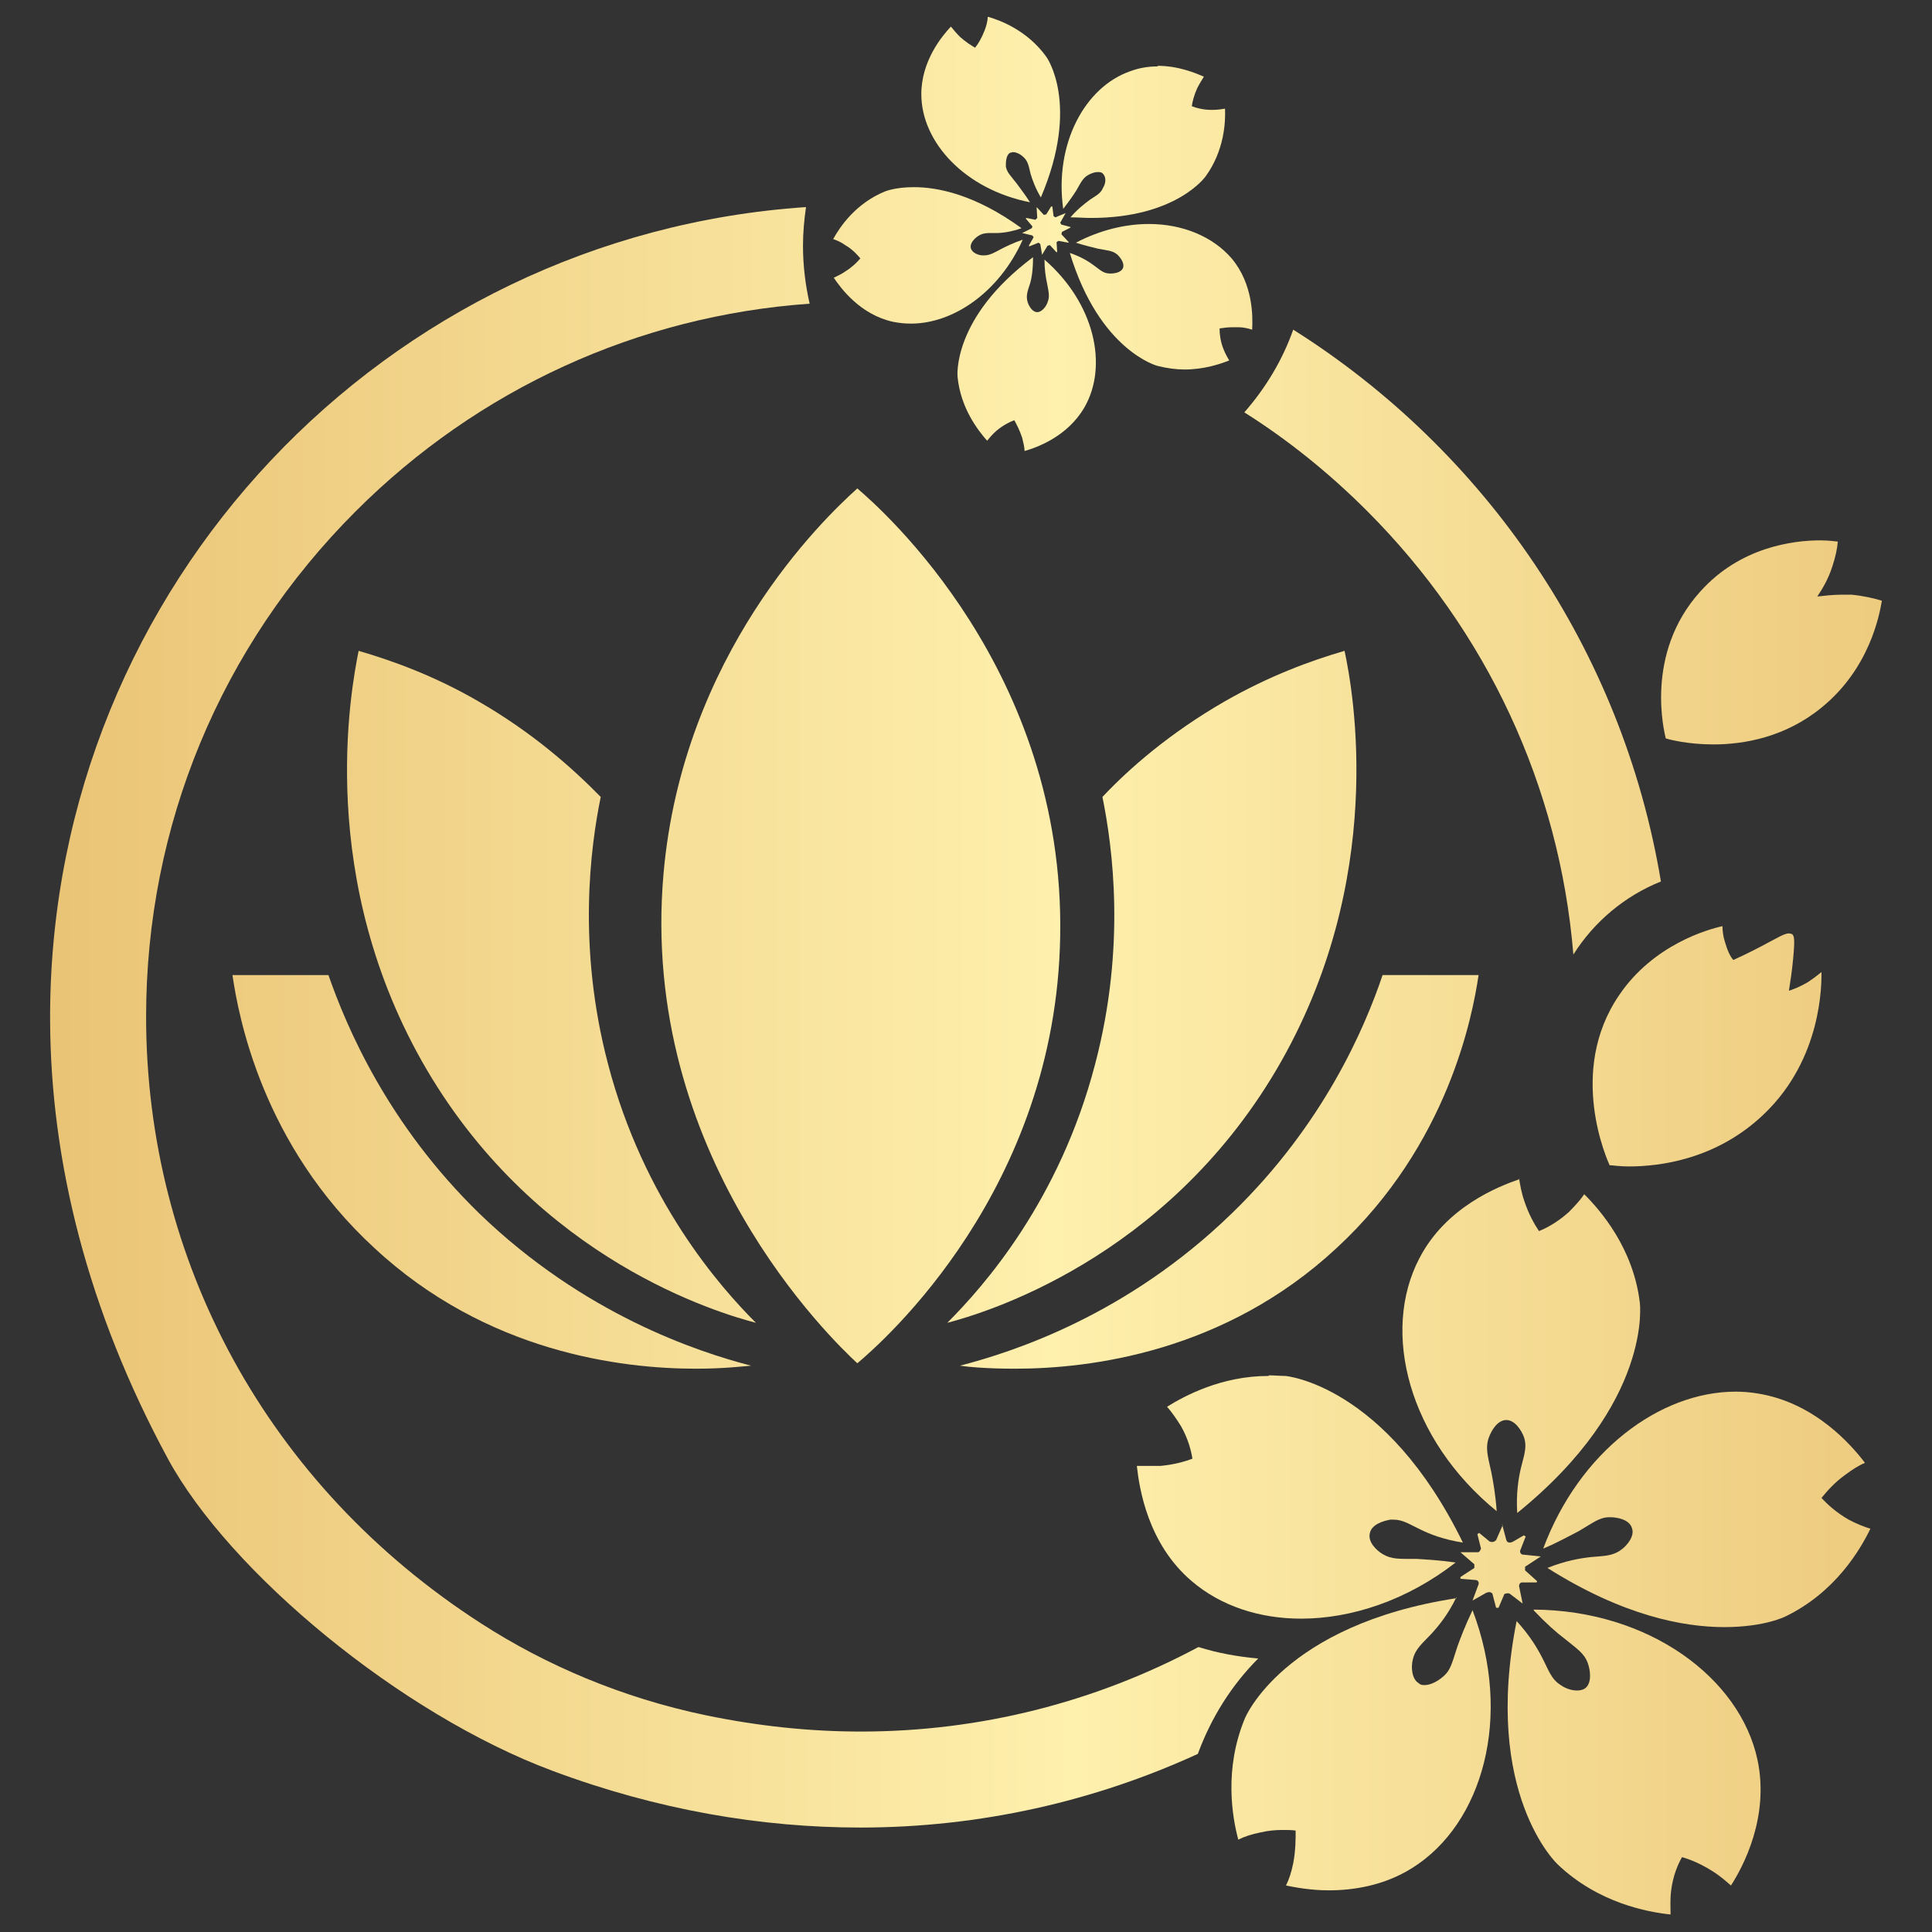 <?xml version="1.0" encoding="UTF-8"?>
<svg id="Layer_1" data-name="Layer 1" xmlns="http://www.w3.org/2000/svg" xmlns:xlink="http://www.w3.org/1999/xlink" viewBox="0 0 32 32">
  <rect x="0" y="0" width="32" height="32" fill="#333333" stroke="none"/>
  <defs>
    <style>
      .cls-1 {
        fill: url(#linear-gradient-15);
      }

      .cls-2 {
        fill: url(#linear-gradient-13);
      }

      .cls-3 {
        fill: url(#linear-gradient-2);
      }

      .cls-4 {
        fill: url(#linear-gradient-10);
      }

      .cls-5 {
        fill: url(#linear-gradient-12);
      }

      .cls-6 {
        fill: none;
      }

      .cls-7 {
        fill: url(#linear-gradient-4);
      }

      .cls-8 {
        fill: url(#linear-gradient-3);
      }

      .cls-9 {
        fill: url(#linear-gradient-5);
      }

      .cls-10 {
        fill: url(#linear-gradient-8);
      }

      .cls-11 {
        fill: url(#linear-gradient-14);
      }

      .cls-12 {
        fill: url(#linear-gradient-20);
      }

      .cls-13 {
        fill: url(#linear-gradient-17);
      }

      .cls-14 {
        fill: url(#linear-gradient-7);
      }

      .cls-15 {
        fill: url(#linear-gradient-9);
      }

      .cls-16 {
        fill: url(#linear-gradient-11);
      }

      .cls-17 {
        fill: url(#linear-gradient-19);
      }

      .cls-18 {
        fill: url(#linear-gradient-6);
      }

      .cls-19 {
        fill: url(#linear-gradient-21);
      }

      .cls-20 {
        fill: url(#linear-gradient-16);
      }

      .cls-21 {
        fill: url(#linear-gradient);
      }

      .cls-22 {
        clip-path: url(#clippath);
      }

      .cls-23 {
        fill: url(#linear-gradient-18);
      }
    </style>
    <clipPath id="clippath">
      <polyline class="cls-6" points=".83 .28 31.17 .28 31.17 31.72 .83 31.72 .83 .28"/>
    </clipPath>
    <linearGradient id="linear-gradient" x1="-1369.53" y1="151.64" x2="-1369.25" y2="151.64" gradientTransform="translate(-157819.05 -17475.69) rotate(-180) scale(115.26 -115.26)" gradientUnits="userSpaceOnUse">
      <stop offset="0" stop-color="#eac476"/>
      <stop offset=".5" stop-color="#fef0ad"/>
      <stop offset="1" stop-color="#eac476"/>
    </linearGradient>
    <linearGradient id="linear-gradient-2" x1="-1369.53" y1="151.64" x2="-1369.25" y2="151.64" gradientTransform="translate(-157819.05 -17475.69) rotate(-180) scale(115.26 -115.26)" gradientUnits="userSpaceOnUse">
      <stop offset="0" stop-color="#eac476"/>
      <stop offset=".5" stop-color="#fef0ad"/>
      <stop offset="1" stop-color="#eac476"/>
    </linearGradient>
    <linearGradient id="linear-gradient-3" x1="-1369.53" y1="151.65" x2="-1369.25" y2="151.65" gradientTransform="translate(-157819.05 -17475.69) rotate(-180) scale(115.26 -115.26)" gradientUnits="userSpaceOnUse">
      <stop offset="0" stop-color="#eac476"/>
      <stop offset=".5" stop-color="#fef0ad"/>
      <stop offset="1" stop-color="#eac476"/>
    </linearGradient>
    <linearGradient id="linear-gradient-4" x1="-1369.53" y1="151.81" x2="-1369.25" y2="151.81" gradientTransform="translate(-157819.05 -17475.69) rotate(-180) scale(115.26 -115.26)" gradientUnits="userSpaceOnUse">
      <stop offset="0" stop-color="#eac476"/>
      <stop offset=".5" stop-color="#fef0ad"/>
      <stop offset="1" stop-color="#eac476"/>
    </linearGradient>
    <linearGradient id="linear-gradient-5" x1="-1369.53" y1="151.84" x2="-1369.25" y2="151.84" gradientTransform="translate(-157819.05 -17475.69) rotate(-180) scale(115.26 -115.26)" gradientUnits="userSpaceOnUse">
      <stop offset="0" stop-color="#eac476"/>
      <stop offset=".5" stop-color="#fef0ad"/>
      <stop offset="1" stop-color="#eac476"/>
    </linearGradient>
    <linearGradient id="linear-gradient-6" x1="-1369.53" y1="151.87" x2="-1369.25" y2="151.87" gradientTransform="translate(-157819.05 -17475.69) rotate(-180) scale(115.26 -115.26)" gradientUnits="userSpaceOnUse">
      <stop offset="0" stop-color="#eac476"/>
      <stop offset=".5" stop-color="#fef0ad"/>
      <stop offset="1" stop-color="#eac476"/>
    </linearGradient>
    <linearGradient id="linear-gradient-7" x1="-1369.53" y1="151.87" x2="-1369.25" y2="151.87" gradientTransform="translate(-157819.05 -17475.69) rotate(-180) scale(115.26 -115.26)" gradientUnits="userSpaceOnUse">
      <stop offset="0" stop-color="#eac476"/>
      <stop offset=".5" stop-color="#fef0ad"/>
      <stop offset="1" stop-color="#eac476"/>
    </linearGradient>
    <linearGradient id="linear-gradient-8" x1="-1369.53" y1="151.84" x2="-1369.25" y2="151.84" gradientTransform="translate(-157819.05 -17475.69) rotate(-180) scale(115.26 -115.26)" gradientUnits="userSpaceOnUse">
      <stop offset="0" stop-color="#eac476"/>
      <stop offset=".5" stop-color="#fef0ad"/>
      <stop offset="1" stop-color="#eac476"/>
    </linearGradient>
    <linearGradient id="linear-gradient-9" x1="-1369.53" y1="151.85" x2="-1369.25" y2="151.85" gradientTransform="translate(-157819.05 -17475.69) rotate(-180) scale(115.26 -115.26)" gradientUnits="userSpaceOnUse">
      <stop offset="0" stop-color="#eac476"/>
      <stop offset=".5" stop-color="#fef0ad"/>
      <stop offset="1" stop-color="#eac476"/>
    </linearGradient>
    <linearGradient id="linear-gradient-10" x1="-1369.53" y1="151.75" x2="-1369.25" y2="151.75" gradientTransform="translate(-157819.05 -17475.69) rotate(-180) scale(115.26 -115.26)" gradientUnits="userSpaceOnUse">
      <stop offset="0" stop-color="#eac476"/>
      <stop offset=".5" stop-color="#fef0ad"/>
      <stop offset="1" stop-color="#eac476"/>
    </linearGradient>
    <linearGradient id="linear-gradient-11" x1="-1369.53" y1="151.76" x2="-1369.25" y2="151.76" gradientTransform="translate(-157819.05 -17475.69) rotate(-180) scale(115.26 -115.26)" gradientUnits="userSpaceOnUse">
      <stop offset="0" stop-color="#eac476"/>
      <stop offset=".5" stop-color="#fef0ad"/>
      <stop offset="1" stop-color="#eac476"/>
    </linearGradient>
    <linearGradient id="linear-gradient-12" x1="-1369.53" y1="151.79" x2="-1369.25" y2="151.79" gradientTransform="translate(-157819.05 -17475.69) rotate(-180) scale(115.26 -115.26)" gradientUnits="userSpaceOnUse">
      <stop offset="0" stop-color="#eac476"/>
      <stop offset=".5" stop-color="#fef0ad"/>
      <stop offset="1" stop-color="#eac476"/>
    </linearGradient>
    <linearGradient id="linear-gradient-13" x1="-1369.53" y1="151.76" x2="-1369.25" y2="151.76" gradientTransform="translate(-157819.05 -17475.69) rotate(-180) scale(115.26 -115.26)" gradientUnits="userSpaceOnUse">
      <stop offset="0" stop-color="#eac476"/>
      <stop offset=".5" stop-color="#fef0ad"/>
      <stop offset="1" stop-color="#eac476"/>
    </linearGradient>
    <linearGradient id="linear-gradient-14" x1="-1369.53" y1="151.79" x2="-1369.25" y2="151.79" gradientTransform="translate(-157819.05 -17475.69) rotate(-180) scale(115.26 -115.26)" gradientUnits="userSpaceOnUse">
      <stop offset="0" stop-color="#eac476"/>
      <stop offset=".5" stop-color="#fef0ad"/>
      <stop offset="1" stop-color="#eac476"/>
    </linearGradient>
    <linearGradient id="linear-gradient-15" x1="-1369.53" y1="151.66" x2="-1369.25" y2="151.66" gradientTransform="translate(-157819.05 -17475.69) rotate(-180) scale(115.26 -115.26)" gradientUnits="userSpaceOnUse">
      <stop offset="0" stop-color="#eac476"/>
      <stop offset=".5" stop-color="#fef0ad"/>
      <stop offset="1" stop-color="#eac476"/>
    </linearGradient>
    <linearGradient id="linear-gradient-16" x1="-1369.53" y1="151.67" x2="-1369.25" y2="151.67" gradientTransform="translate(-157819.05 -17475.69) rotate(-180) scale(115.26 -115.26)" gradientUnits="userSpaceOnUse">
      <stop offset="0" stop-color="#eac476"/>
      <stop offset=".5" stop-color="#fef0ad"/>
      <stop offset="1" stop-color="#eac476"/>
    </linearGradient>
    <linearGradient id="linear-gradient-17" x1="-1369.53" y1="151.66" x2="-1369.25" y2="151.66" gradientTransform="translate(-157819.05 -17475.69) rotate(-180) scale(115.26 -115.26)" gradientUnits="userSpaceOnUse">
      <stop offset="0" stop-color="#eac476"/>
      <stop offset=".5" stop-color="#fef0ad"/>
      <stop offset="1" stop-color="#eac476"/>
    </linearGradient>
    <linearGradient id="linear-gradient-18" x1="-1369.53" y1="151.71" x2="-1369.25" y2="151.71" gradientTransform="translate(-157819.05 -17475.69) rotate(-180) scale(115.26 -115.26)" gradientUnits="userSpaceOnUse">
      <stop offset="0" stop-color="#eac476"/>
      <stop offset=".5" stop-color="#fef0ad"/>
      <stop offset="1" stop-color="#eac476"/>
    </linearGradient>
    <linearGradient id="linear-gradient-19" x1="-1369.53" y1="151.77" x2="-1369.25" y2="151.77" gradientTransform="translate(-157819.05 -17475.69) rotate(-180) scale(115.26 -115.26)" gradientUnits="userSpaceOnUse">
      <stop offset="0" stop-color="#eac476"/>
      <stop offset=".5" stop-color="#fef0ad"/>
      <stop offset="1" stop-color="#eac476"/>
    </linearGradient>
    <linearGradient id="linear-gradient-20" x1="-1369.53" y1="151.77" x2="-1369.25" y2="151.77" gradientTransform="translate(-157819.05 -17475.69) rotate(-180) scale(115.26 -115.26)" gradientUnits="userSpaceOnUse">
      <stop offset="0" stop-color="#eac476"/>
      <stop offset=".5" stop-color="#fef0ad"/>
      <stop offset="1" stop-color="#eac476"/>
    </linearGradient>
    <linearGradient id="linear-gradient-21" x1="-1369.53" y1="151.71" x2="-1369.25" y2="151.71" gradientTransform="translate(-157819.05 -17475.69) rotate(-180) scale(115.26 -115.26)" gradientUnits="userSpaceOnUse">
      <stop offset="0" stop-color="#eac476"/>
      <stop offset=".5" stop-color="#fef0ad"/>
      <stop offset="1" stop-color="#eac476"/>
    </linearGradient>
  </defs>
  <g class="cls-22">
    <path class="cls-21" d="M16.36.28h0c0,.06-.02.14-.05.22-.05.13-.11.23-.16.29-.07-.04-.16-.1-.25-.18-.06-.06-.11-.12-.15-.17-.15.16-.49.57-.49,1.12,0,.8.73,1.58,1.8,1.79-.09-.14-.17-.24-.22-.31-.1-.13-.16-.18-.18-.28,0-.07,0-.19.07-.23.02,0,.03-.01.05-.01.06,0,.13.04.17.08.08.07.09.16.12.28.03.1.08.24.17.39.66-1.55.09-2.33.09-2.33-.31-.43-.75-.6-.96-.66"/>
    <path class="cls-3" d="M19.18,1.1c-.15,0-.3.02-.46.08-.75.26-1.26,1.2-1.11,2.28.1-.13.17-.23.22-.31.08-.14.11-.21.21-.26.04-.02.09-.04.14-.04.03,0,.07,0,.09.03.06.06.04.17,0,.23-.04.1-.12.13-.22.2-.08.06-.2.15-.32.29.12,0,.23.01.34.01,1.42,0,1.9-.69,1.9-.69.31-.43.33-.9.32-1.12-.06.01-.13.02-.21.02,0,0,0,0-.01,0-.14,0-.25-.03-.33-.06.01-.08.04-.19.09-.3.04-.08.08-.14.11-.19-.14-.06-.42-.18-.77-.18"/>
    <polyline class="cls-8" points="17.41 3.42 17.33 3.55 17.29 3.56 17.17 3.43 17.17 3.44 17.18 3.61 17.15 3.64 17 3.61 16.99 3.62 17.1 3.75 17.09 3.78 16.93 3.86 16.93 3.86 17.1 3.9 17.12 3.93 17.04 4.07 17.05 4.08 17.2 4.02 17.23 4.04 17.26 4.22 17.26 4.22 17.35 4.07 17.39 4.06 17.5 4.18 17.51 4.17 17.5 4.01 17.53 3.99 17.7 4.02 17.7 4.01 17.58 3.88 17.59 3.84 17.73 3.77 17.73 3.76 17.58 3.72 17.56 3.69 17.65 3.53 17.65 3.53 17.48 3.6 17.45 3.58 17.43 3.42 17.41 3.42"/>
    <path class="cls-7" d="M25.17,19.53c-.35.12-1.22.46-1.66,1.31-.64,1.22-.18,3,1.28,4.19-.02-.28-.06-.5-.09-.65-.06-.27-.1-.4-.04-.57.04-.11.14-.29.29-.29.14,0,.25.17.29.28.06.17,0,.31-.05.52-.04.17-.08.42-.06.74,2.26-1.83,2.03-3.49,2.03-3.49-.11-.9-.65-1.52-.92-1.79-.06.09-.15.19-.26.3-.18.16-.36.26-.49.31-.08-.12-.17-.28-.24-.49-.05-.14-.07-.27-.09-.38"/>
    <path class="cls-9" d="M28.75,23.05c-1.26,0-2.59.99-3.19,2.6.26-.11.45-.22.59-.29.24-.14.34-.23.51-.23,0,0,0,0,.01,0,.12,0,.32.04.36.18.05.13-.08.29-.18.36-.15.11-.3.1-.5.12-.18.02-.42.06-.72.18,1.25.79,2.25.98,2.93.98s1.02-.18,1.02-.18c.82-.4,1.23-1.1,1.4-1.45-.1-.03-.23-.08-.36-.15-.21-.12-.36-.26-.45-.36.09-.11.21-.25.39-.38.12-.09.23-.16.33-.2-.22-.29-.83-1-1.78-1.15-.12-.02-.24-.03-.37-.03"/>
    <path class="cls-18" d="M25.41,26.68c.2.21.37.36.49.45.22.18.34.25.4.42.04.11.07.32-.04.41-.04.03-.09.04-.14.04-.1,0-.2-.04-.27-.09-.16-.1-.2-.25-.3-.44-.08-.16-.21-.38-.43-.62-.57,2.87.68,4.03.68,4.03.67.64,1.49.79,1.87.83,0-.11-.01-.24.01-.4.03-.24.11-.43.18-.55.14.04.31.11.5.23.13.08.23.17.31.24.2-.31.64-1.13.44-2.08-.29-1.36-1.8-2.48-3.71-2.49"/>
    <path class="cls-14" d="M24.13,26.47c-2.88.44-3.51,1.99-3.51,1.99-.35.84-.21,1.64-.11,2.01.1-.05.22-.09.37-.12.13-.03.25-.04.36-.04.08,0,.16,0,.22.01,0,.14,0,.33-.04.54-.03.15-.07.27-.12.37.15.03.41.08.71.08.41,0,.92-.08,1.38-.37,1.17-.73,1.67-2.51,1-4.27-.12.25-.2.46-.25.6-.09.27-.11.4-.25.51-.07.06-.19.13-.29.13-.04,0-.07,0-.1-.03-.12-.07-.13-.27-.1-.39.04-.18.16-.27.3-.42.12-.13.28-.32.42-.61"/>
    <path class="cls-10" d="M21.01,22.79c-.78,0-1.39.33-1.68.51.07.08.15.19.23.32.12.21.17.41.19.54-.13.05-.31.1-.53.12-.07,0-.13,0-.19,0-.07,0-.14,0-.2,0,.04.37.18,1.29.91,1.91.48.41,1.12.62,1.81.62.83,0,1.75-.3,2.56-.93-.28-.04-.5-.05-.65-.06-.28,0-.41.01-.56-.08-.1-.06-.25-.2-.21-.35.03-.14.22-.2.34-.22.02,0,.03,0,.05,0,.16,0,.27.08.44.16.16.08.39.17.71.22-1.28-2.62-2.94-2.76-2.94-2.76-.09,0-.18-.01-.27-.01"/>
    <path class="cls-15" d="M24.89,25.26l-.11.25s-.03.03-.06.03c-.02,0-.03,0-.05-.01l-.17-.14-.03.02.06.24s-.02.06-.05.06c0,0,0,0,0,0h-.29s0,0,0,0l.23.2v.06s-.23.15-.23.15v.03s.25.02.25.02c.04,0,.06.04.05.07l-.1.27h0s.23-.13.23-.13c.01,0,.03-.01.04-.01.03,0,.05.01.06.03l.06.23h.04s.09-.21.09-.21c0-.02.03-.03.06-.03.02,0,.03,0,.04.01l.21.16h0s-.06-.29-.06-.29c0-.03.02-.06.05-.06,0,0,0,0,0,0h.24s.01-.02.01-.02l-.2-.18v-.06s.26-.17.26-.17h0s-.29-.03-.29-.03c-.04,0-.06-.04-.05-.07l.09-.23-.03-.02-.19.11s-.03.01-.04.01c-.03,0-.05-.01-.06-.04l-.07-.26h-.01"/>
    <path class="cls-4" d="M14.2,8.09c-.58.52-2.89,2.75-3.21,6.38-.41,4.67,2.81,7.74,3.21,8.11.44-.37,3.29-2.88,3.36-7.07.08-4.4-2.95-7.07-3.36-7.42"/>
    <path class="cls-16" d="M5.94,10.78c-.13.65-.72,3.79,1.13,6.94,1.86,3.16,4.84,4.03,5.45,4.19-.6-.6-1.86-2.03-2.45-4.29-.51-1.94-.29-3.59-.12-4.42-.46-.47-1.12-1.06-2.02-1.58-.74-.43-1.44-.68-1.99-.84"/>
    <path class="cls-5" d="M5.44,16.15h-1.59c.1.68.49,2.81,2.35,4.52,1.86,1.73,4.09,2,5.33,2,.46,0,.78-.04.91-.05-.89-.23-2.77-.85-4.5-2.52-1.52-1.48-2.2-3.09-2.5-3.95"/>
    <path class="cls-2" d="M22.27,10.78c-.55.16-1.24.41-1.99.84-.9.52-1.57,1.1-2.02,1.58.17.84.39,2.48-.12,4.42-.59,2.27-1.85,3.69-2.45,4.29.61-.16,3.59-1.04,5.45-4.19,1.85-3.14,1.27-6.29,1.13-6.94"/>
    <path class="cls-11" d="M24.49,16.15h-1.59c-.29.86-.97,2.47-2.5,3.95-1.73,1.68-3.61,2.29-4.5,2.52.13.02.45.05.91.05,1.24,0,3.47-.27,5.33-2,1.85-1.71,2.25-3.85,2.35-4.52"/>
    <path class="cls-1" d="M19.03,3.71c-.39,0-.81.1-1.21.31.16.05.29.08.37.1.16.03.24.03.32.1.05.05.12.14.09.22-.03.07-.13.09-.2.09,0,0-.01,0-.02,0-.11,0-.17-.07-.27-.14-.08-.06-.21-.14-.39-.2.49,1.62,1.45,1.87,1.45,1.87.16.04.31.06.45.06.32,0,.59-.09.74-.15-.03-.05-.07-.12-.1-.2-.05-.13-.06-.25-.06-.33.06-.01.14-.02.22-.02.03,0,.06,0,.09,0,.09,0,.16.02.23.04.01-.21.02-.75-.34-1.18-.31-.36-.81-.57-1.37-.57"/>
    <path class="cls-20" d="M17.11,4.26c-1.35,1.01-1.25,1.98-1.25,1.98.05.52.34.89.49,1.06.04-.05.09-.11.16-.17.11-.09.21-.14.29-.17.04.07.09.17.13.29.02.08.04.16.04.22.21-.06.71-.24.99-.72.4-.69.17-1.73-.66-2.45,0,.16.02.29.04.38.03.16.05.23.01.33-.02.06-.09.16-.17.16,0,0,0,0,0,0-.08,0-.14-.1-.16-.17-.03-.1,0-.18.04-.3.03-.1.05-.24.05-.43"/>
    <path class="cls-13" d="M15.13,3.1c-.3,0-.47.07-.47.07-.49.2-.75.59-.86.79.06.02.13.05.2.1.12.07.2.16.25.22-.05.06-.13.14-.24.21-.07.05-.14.08-.2.11.12.18.44.61.98.73.1.02.2.03.3.03.7,0,1.46-.52,1.85-1.39-.15.05-.27.11-.35.15-.13.07-.2.11-.29.11,0,0-.02,0-.02,0-.07,0-.18-.04-.2-.12-.02-.08.06-.16.12-.2.09-.06.17-.05.3-.05.1,0,.25-.02.42-.08-.77-.56-1.39-.68-1.78-.68"/>
    <path class="cls-23" d="M30.15,8.95c-.45,0-1.33.11-1.99.85-.93,1.03-.59,2.34-.57,2.43.06.02.37.1.79.1.51,0,1.19-.12,1.79-.61.8-.65.96-1.54,1-1.77h0c-.13-.04-.3-.08-.5-.1-.06,0-.12,0-.18,0-.15,0-.28.02-.39.03.08-.12.18-.28.25-.5.05-.15.08-.29.09-.41-.03,0-.13-.02-.29-.02"/>
    <path class="cls-17" d="M28.53,15.34c-.23.05-1.14.3-1.71,1.14-.87,1.27-.19,2.75-.16,2.82.05,0,.16.02.32.02.5,0,1.45-.11,2.24-.87.96-.92.95-2.15.95-2.35-.06.05-.14.11-.23.17-.12.07-.22.11-.31.14.02-.13.05-.31.07-.53.03-.32.02-.38-.02-.41-.01,0-.03-.01-.05-.01-.08,0-.2.08-.47.22-.19.1-.34.17-.45.22-.05-.05-.1-.16-.14-.3-.03-.09-.04-.19-.04-.25"/>
    <path class="cls-12" d="M13.35,3.43C6.38,3.9.87,9.69.83,16.77v.14c.01,2.33.62,4.79,1.95,7.25,1.02,1.88,3.85,4.23,6.37,5.17,1.74.65,3.46.94,5.1.94,1.99,0,3.89-.44,5.59-1.22.22-.6.56-1.14,1-1.58-.34-.03-.67-.09-.99-.19-1.7.91-3.61,1.4-5.59,1.4-.85,0-1.7-.09-2.57-.27-1.39-.29-2.65-.83-3.72-1.52-3.54-2.28-5.55-6.01-5.55-10.05,0-3.16,1.23-6.13,3.47-8.37,2.03-2.03,4.68-3.24,7.52-3.44-.07-.31-.11-.63-.11-.96,0-.22.02-.43.05-.64"/>
    <path class="cls-19" d="M21.42,5.46c-.18.51-.46.97-.81,1.37.73.46,1.41,1.01,2.03,1.63,1.99,1.99,3.19,4.57,3.42,7.35.34-.54.85-.97,1.45-1.21-.64-3.85-2.92-7.14-6.09-9.14"/>
  </g>
</svg>